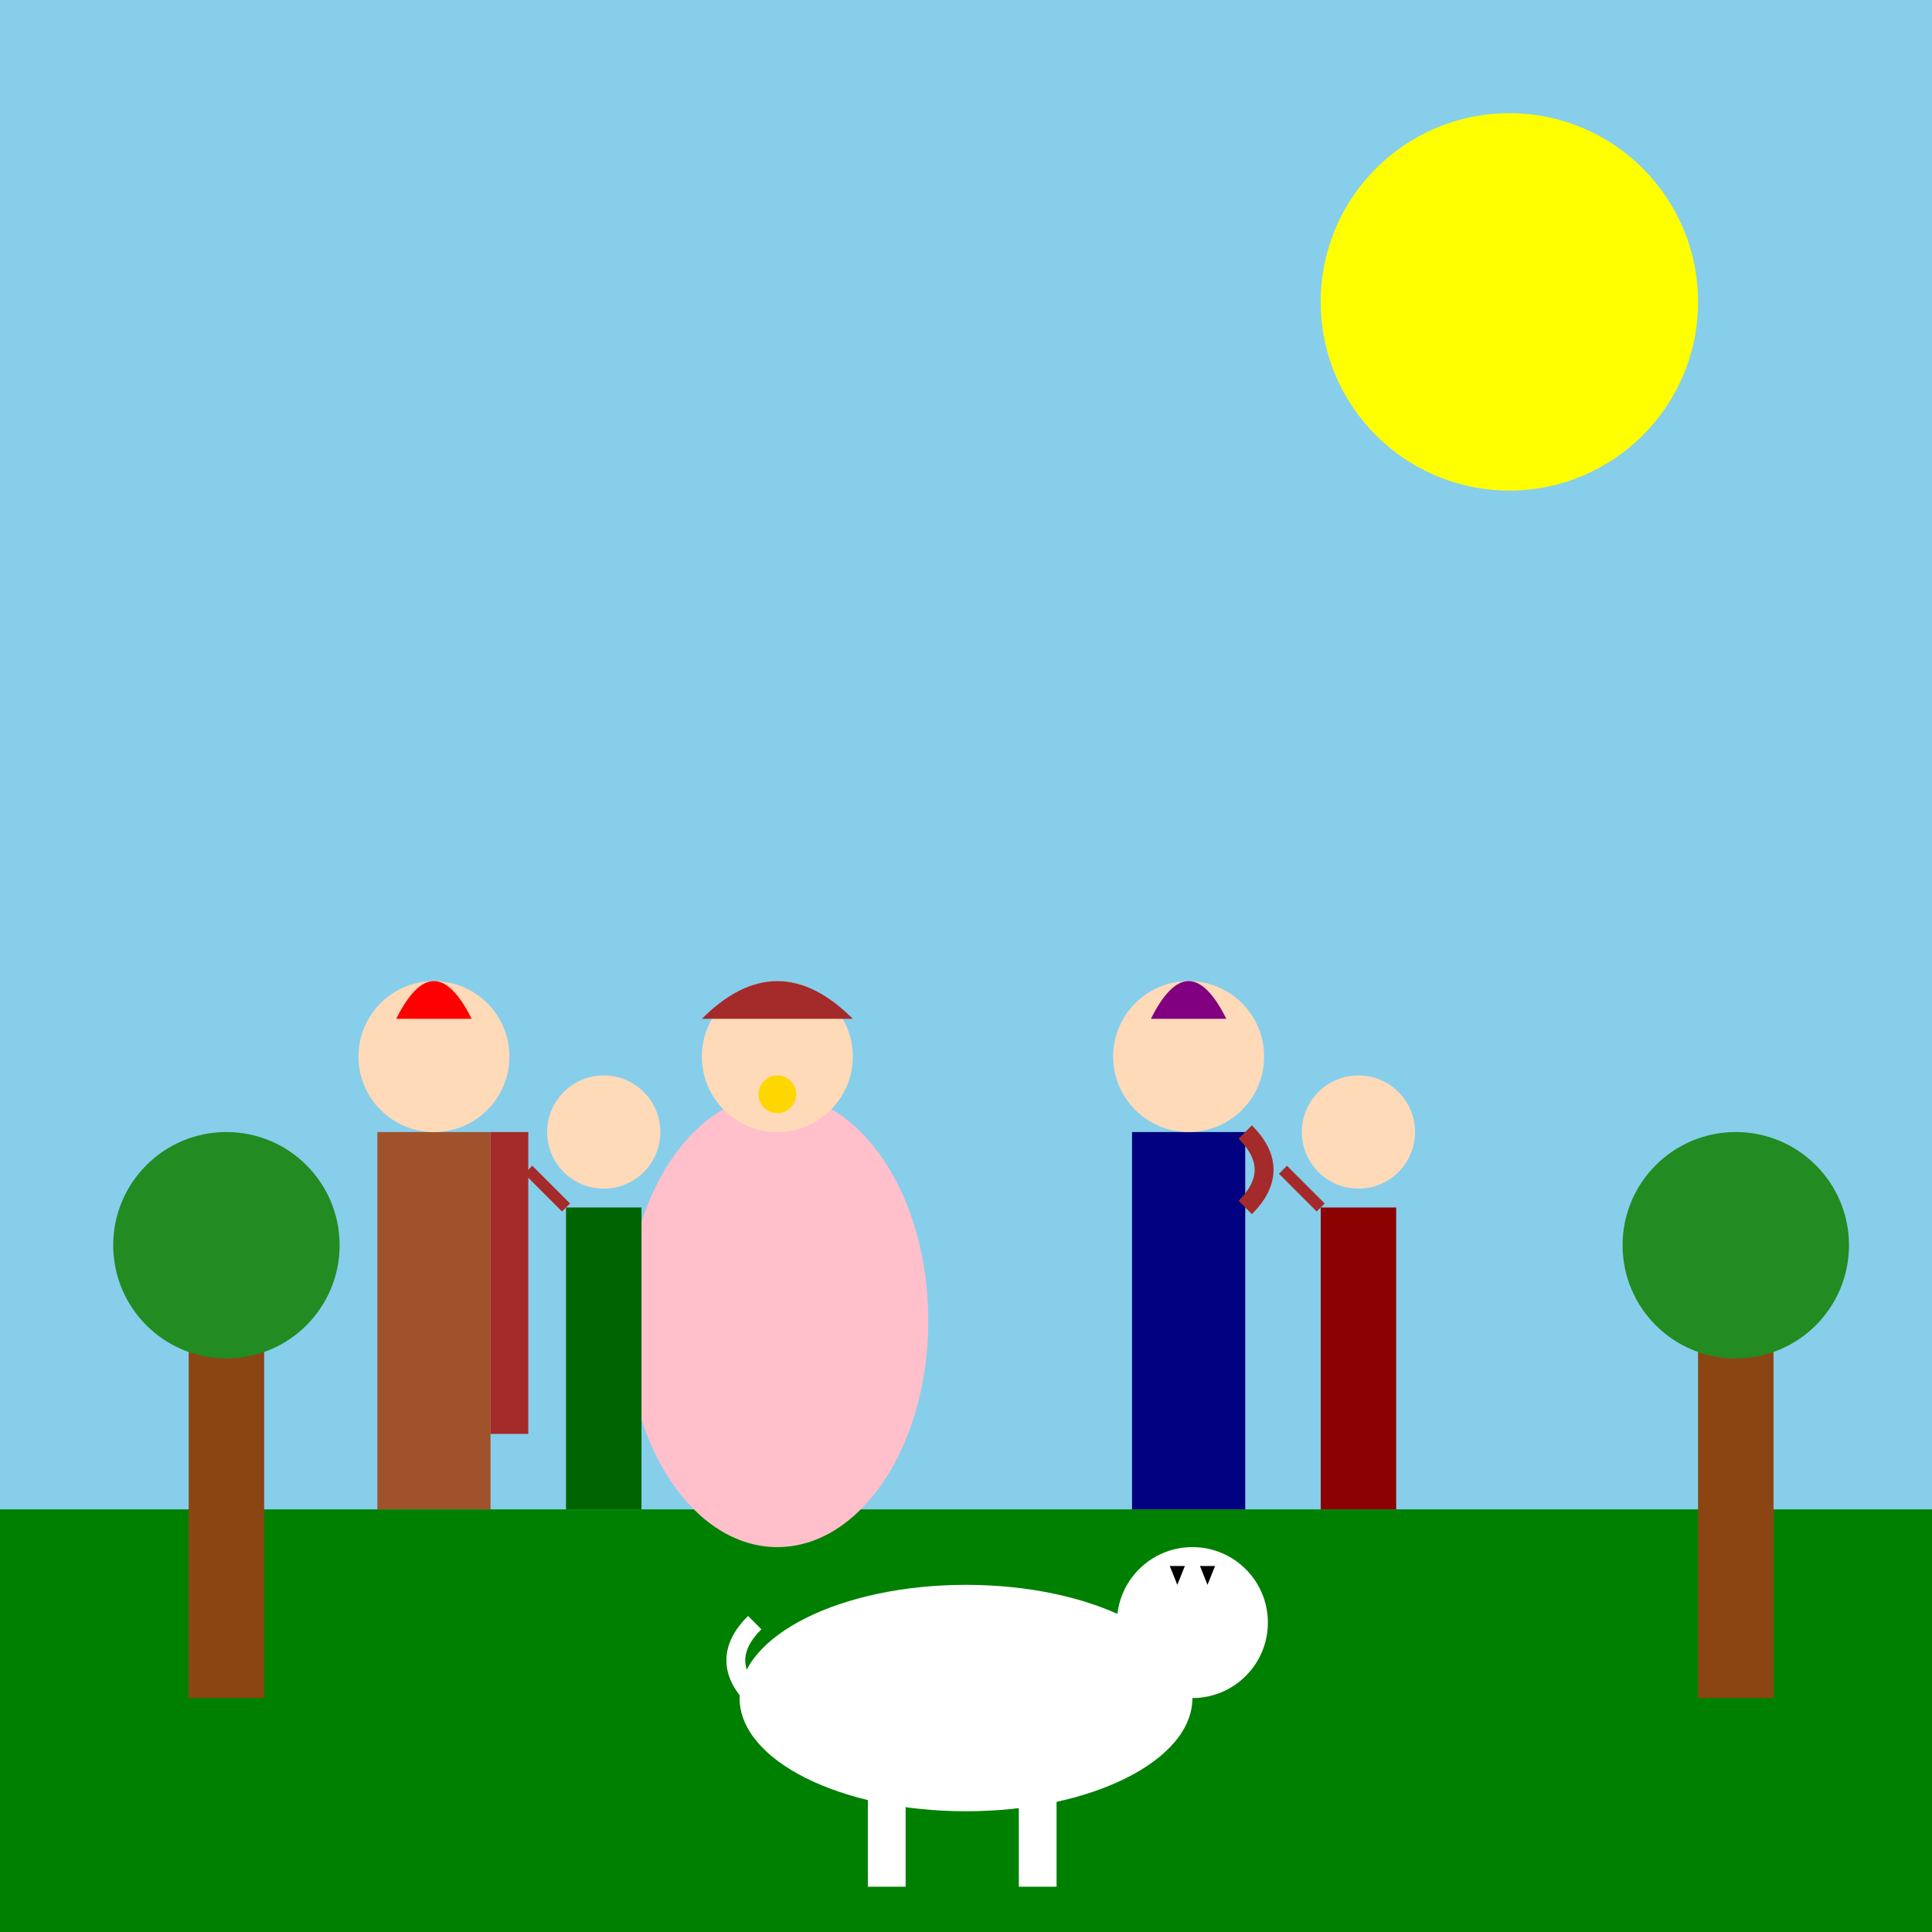 <!--

Generated by DrawGPT.
Free, open source, AI generated images in SVG, PNG, and HTML Canvas format.
https://drawgpt.ai

Created: 2025-01-01T16:25:24+00:00
-->
<svg   viewBox="0 0 512 512" xmlns="http://www.w3.org/2000/svg">
  <title>The White Horse Rivalry</title>
  <desc>A tale of two chiefs competing over a beautiful daughter, featuring dancing warriors and a prancing white horse!</desc>
  
  <!-- Background -->
  <rect id="background" class="background" width="512" height="512" fill="skyblue"/>
  
  <!-- Sun -->
  <circle id="sun" class="sun" cx="400" cy="80" r="50" fill="yellow">
    <animate attributeName="cy" values="80;90;80" dur="5s" repeatCount="indefinite"/>
  </circle>
  
  <!-- Ground -->
  <rect id="ground" class="ground" y="400" width="512" height="112" fill="green"/>
  
  <!-- Cree Chief -->
  <g id="creeChief" class="chief cree">
    <!-- Body -->
    <rect x="100" y="300" width="30" height="100" fill="sienna"/>
    <!-- Head -->
    <circle cx="115" cy="280" r="20" fill="peachpuff"/>
    <!-- Headdress -->
    <path d="M105,270 Q115,250 125,270" fill="red">
      <animateTransform attributeName="transform" type="translate" values="0,0;0,5;0,0" dur="5s" repeatCount="indefinite"/>
    </path>
    <!-- Spear -->
    <rect x="130" y="300" width="10" height="80" fill="brown">
      <animateTransform attributeName="transform" type="rotate" values="0 135 300;10 135 300;0 135 300" dur="5s" repeatCount="indefinite"/>
    </rect>
  </g>
  
  <!-- Sioux Chief -->
  <g id="siouxChief" class="chief sioux">
    <!-- Body -->
    <rect x="300" y="300" width="30" height="100" fill="navy"/>
    <!-- Head -->
    <circle cx="315" cy="280" r="20" fill="peachpuff"/>
    <!-- Headdress -->
    <path d="M305,270 Q315,250 325,270" fill="purple">
      <animateTransform attributeName="transform" type="translate" values="0,0;0,-5;0,0" dur="5s" repeatCount="indefinite"/>
    </path>
    <!-- Bow -->
    <path d="M330,320 Q340,310 330,300" stroke="brown" stroke-width="5" fill="none">
      <animate attributeName="d" values="M330,320 Q340,310 330,300; M330,320 Q350,315 330,300; M330,320 Q340,310 330,300" dur="5s" repeatCount="indefinite"/>
    </path>
  </g>
  
  <!-- Daughter -->
  <g id="daughter" class="daughter">
    <!-- Dress -->
    <ellipse cx="206" cy="350" rx="40" ry="60" fill="pink">
      <animateTransform attributeName="transform" type="scale" values="1;1.05;1" dur="5s" repeatCount="indefinite"/>
    </ellipse>
    <!-- Head -->
    <circle cx="206" cy="280" r="20" fill="peachpuff"/>
    <!-- Hair -->
    <path d="M186,270 Q206,250 226,270" fill="brown"/>
    <!-- Necklace -->
    <circle cx="206" cy="290" r="5" fill="gold"/>
  </g>
  
  <!-- White Horse -->
  <g id="whiteHorse" class="horse">
    <!-- Body -->
    <ellipse cx="256" cy="450" rx="60" ry="30" fill="white"/>
    <!-- Head -->
    <circle cx="316" cy="430" r="20" fill="white"/>
    <!-- Ears -->
    <path d="M312,420 L310,415 L314,415 Z" fill="black"/>
    <path d="M320,420 L318,415 L322,415 Z" fill="black"/>
    <!-- Tail -->
    <path d="M200,450 Q190,440 200,430" stroke="white" stroke-width="5" fill="none">
      <animate attributeName="d" values="M200,450 Q190,440 200,430; M200,450 Q210,440 200,430; M200,450 Q190,440 200,430" dur="5s" repeatCount="indefinite"/>
    </path>
    <!-- Legs -->
    <rect x="230" y="460" width="10" height="40" fill="white">
      <animateTransform attributeName="y" values="460;450;460" dur="5s" repeatCount="indefinite"/>
    </rect>
    <rect x="270" y="460" width="10" height="40" fill="white">
      <animateTransform attributeName="y" values="460;450;460" dur="5s" repeatCount="indefinite"/>
    </rect>
  </g>
  
  <!-- Warriors -->
  <g id="warriors" class="warriors">
    <!-- Warrior 1 -->
    <g id="warrior1" class="warrior">
      <rect x="150" y="320" width="20" height="80" fill="darkgreen"/>
      <circle cx="160" cy="300" r="15" fill="peachpuff"/>
      <path d="M150,320 L140,310" stroke="brown" stroke-width="3">
        <animate attributeName="d" values="M150,320 L140,310; M150,320 L150,310; M150,320 L140,310" dur="5s" repeatCount="indefinite"/>
      </path>
    </g>
    <!-- Warrior 2 -->
    <g id="warrior2" class="warrior">
      <rect x="350" y="320" width="20" height="80" fill="darkred"/>
      <circle cx="360" cy="300" r="15" fill="peachpuff"/>
      <path d="M350,320 L340,310" stroke="brown" stroke-width="3">
        <animate attributeName="d" values="M350,320 L340,310; M350,320 L350,310; M350,320 L340,310" dur="5s" repeatCount="indefinite"/>
      </path>
    </g>
  </g>
  
  <!-- Decorative Elements -->
  <!-- Trees -->
  <g id="trees" class="trees">
    <rect x="50" y="350" width="20" height="100" fill="saddlebrown"/>
    <circle cx="60" cy="330" r="30" fill="forestgreen"/>
    
    <rect x="450" y="350" width="20" height="100" fill="saddlebrown"/>
    <circle cx="460" cy="330" r="30" fill="forestgreen"/>
  </g>
  
  <!-- Animate entire SVG for looping -->
  <animateTransform attributeName="transform" type="rotate" from="0 256 256" to="360 256 256" dur="5s" repeatCount="indefinite"/>
</svg>